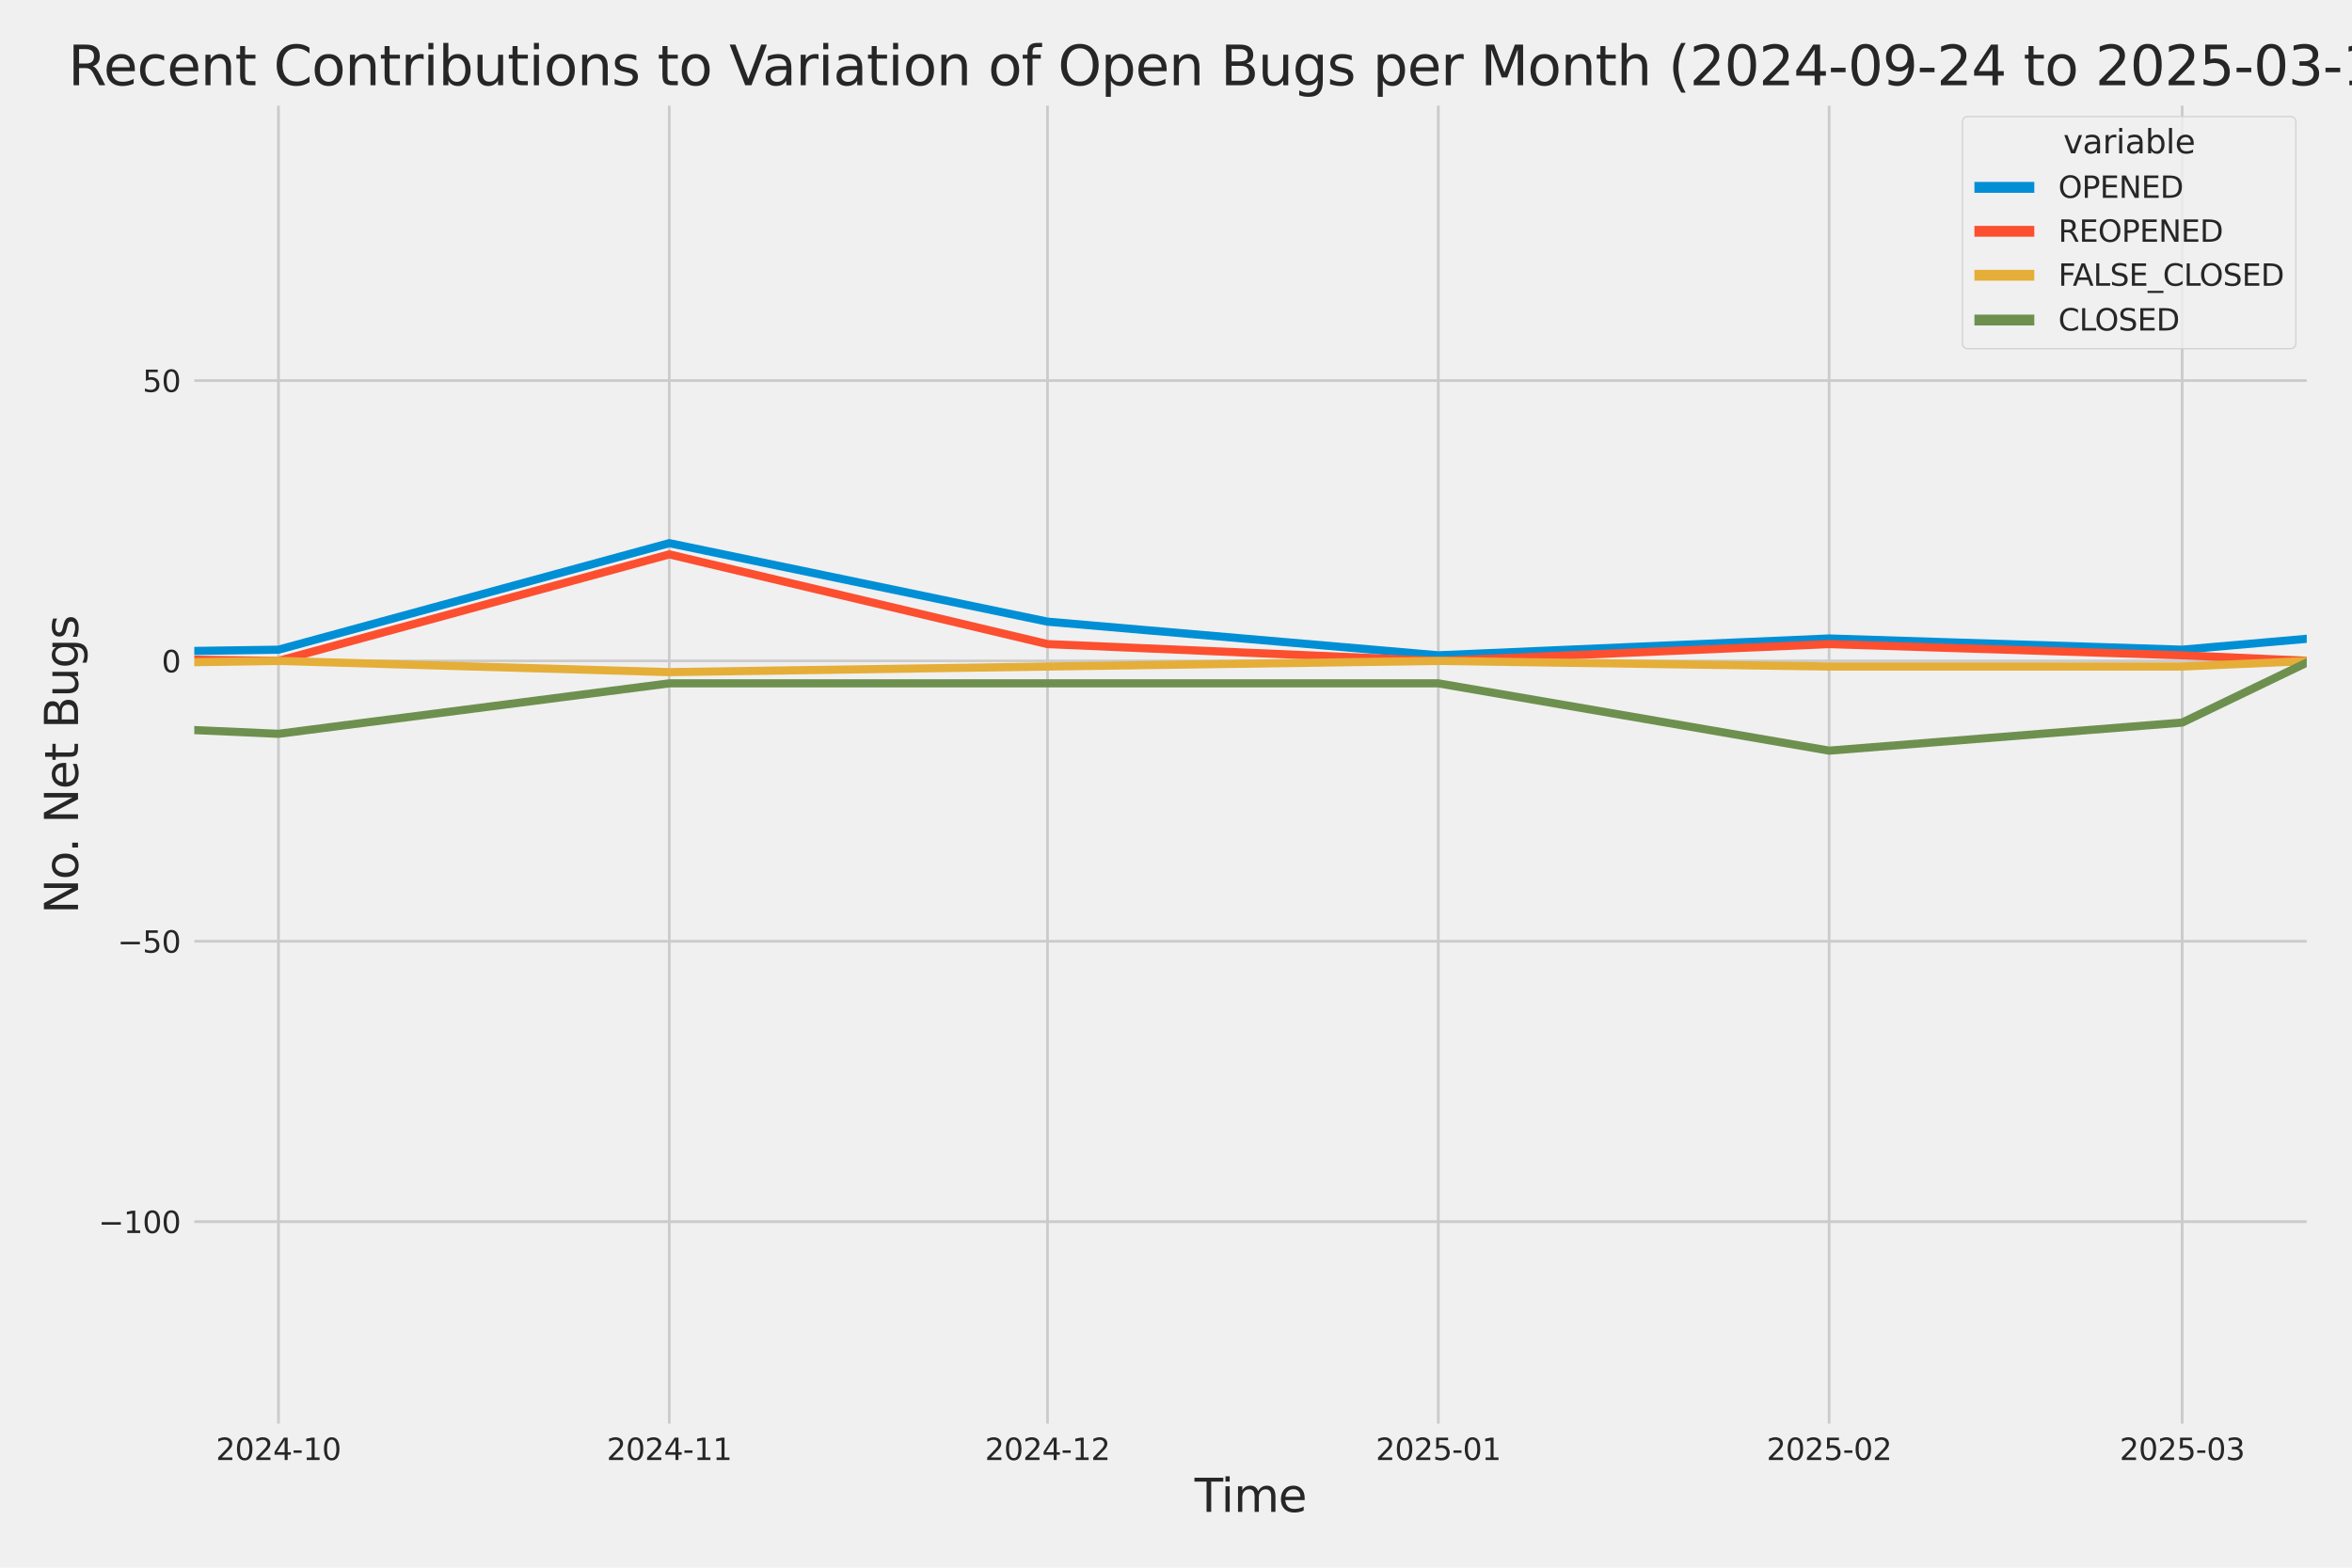 <?xml version="1.0" encoding="utf-8" standalone="no"?>
<!DOCTYPE svg PUBLIC "-//W3C//DTD SVG 1.1//EN"
  "http://www.w3.org/Graphics/SVG/1.1/DTD/svg11.dtd">
<svg xmlns:xlink="http://www.w3.org/1999/xlink" width="864pt" height="576pt" viewBox="0 0 864 576" xmlns="http://www.w3.org/2000/svg" version="1.1">
 <defs>
  <style type="text/css">*{stroke-linejoin: round; stroke-linecap: butt}</style>
 </defs>
 <g id="figure_1">
  <g id="patch_1">
   <path d="M 0 576 
L 864 576 
L 864 0 
L 0 0 
z
" style="fill: #f0f0f0"/>
  </g>
  <g id="axes_1">
   <g id="patch_2">
    <path d="M 69.87 524.58 
L 848.88 524.58 
L 848.88 37.32 
L 69.87 37.32 
z
" style="fill: #f0f0f0"/>
   </g>
   <g id="matplotlib.axis_1">
    <g id="xtick_1">
     <g id="line2d_1">
      <path d="M 102.289 524.58 
L 102.289 37.32 
" clip-path="url(#p7a672af051)" style="fill: none; stroke: #cbcbcb"/>
     </g>
     <g id="text_1">
      <!-- 2024-10 -->
      <g style="fill: #262626" transform="translate(79.308 536.438)scale(0.11 -0.11)">
       <defs>
        <path id="DejaVuSans-32" d="M 1228 531 
L 3431 531 
L 3431 0 
L 469 0 
L 469 531 
Q 828 903 1448 1529 
Q 2069 2156 2228 2338 
Q 2531 2678 2651 2914 
Q 2772 3150 2772 3378 
Q 2772 3750 2511 3984 
Q 2250 4219 1831 4219 
Q 1534 4219 1204 4116 
Q 875 4013 500 3803 
L 500 4441 
Q 881 4594 1212 4672 
Q 1544 4750 1819 4750 
Q 2544 4750 2975 4387 
Q 3406 4025 3406 3419 
Q 3406 3131 3298 2873 
Q 3191 2616 2906 2266 
Q 2828 2175 2409 1742 
Q 1991 1309 1228 531 
z
" transform="scale(0.016)"/>
        <path id="DejaVuSans-30" d="M 2034 4250 
Q 1547 4250 1301 3770 
Q 1056 3291 1056 2328 
Q 1056 1369 1301 889 
Q 1547 409 2034 409 
Q 2525 409 2770 889 
Q 3016 1369 3016 2328 
Q 3016 3291 2770 3770 
Q 2525 4250 2034 4250 
z
M 2034 4750 
Q 2819 4750 3233 4129 
Q 3647 3509 3647 2328 
Q 3647 1150 3233 529 
Q 2819 -91 2034 -91 
Q 1250 -91 836 529 
Q 422 1150 422 2328 
Q 422 3509 836 4129 
Q 1250 4750 2034 4750 
z
" transform="scale(0.016)"/>
        <path id="DejaVuSans-34" d="M 2419 4116 
L 825 1625 
L 2419 1625 
L 2419 4116 
z
M 2253 4666 
L 3047 4666 
L 3047 1625 
L 3713 1625 
L 3713 1100 
L 3047 1100 
L 3047 0 
L 2419 0 
L 2419 1100 
L 313 1100 
L 313 1709 
L 2253 4666 
z
" transform="scale(0.016)"/>
        <path id="DejaVuSans-2d" d="M 313 2009 
L 1997 2009 
L 1997 1497 
L 313 1497 
L 313 2009 
z
" transform="scale(0.016)"/>
        <path id="DejaVuSans-31" d="M 794 531 
L 1825 531 
L 1825 4091 
L 703 3866 
L 703 4441 
L 1819 4666 
L 2450 4666 
L 2450 531 
L 3481 531 
L 3481 0 
L 794 0 
L 794 531 
z
" transform="scale(0.016)"/>
       </defs>
       <use xlink:href="#DejaVuSans-32"/>
       <use xlink:href="#DejaVuSans-30" x="63.623"/>
       <use xlink:href="#DejaVuSans-32" x="127.246"/>
       <use xlink:href="#DejaVuSans-34" x="190.869"/>
       <use xlink:href="#DejaVuSans-2d" x="254.492"/>
       <use xlink:href="#DejaVuSans-31" x="290.576"/>
       <use xlink:href="#DejaVuSans-30" x="354.199"/>
      </g>
     </g>
    </g>
    <g id="xtick_2">
     <g id="line2d_2">
      <path d="M 245.856 524.58 
L 245.856 37.32 
" clip-path="url(#p7a672af051)" style="fill: none; stroke: #cbcbcb"/>
     </g>
     <g id="text_2">
      <!-- 2024-11 -->
      <g style="fill: #262626" transform="translate(222.876 536.438)scale(0.11 -0.11)">
       <use xlink:href="#DejaVuSans-32"/>
       <use xlink:href="#DejaVuSans-30" x="63.623"/>
       <use xlink:href="#DejaVuSans-32" x="127.246"/>
       <use xlink:href="#DejaVuSans-34" x="190.869"/>
       <use xlink:href="#DejaVuSans-2d" x="254.492"/>
       <use xlink:href="#DejaVuSans-31" x="290.576"/>
       <use xlink:href="#DejaVuSans-31" x="354.199"/>
      </g>
     </g>
    </g>
    <g id="xtick_3">
     <g id="line2d_3">
      <path d="M 384.793 524.58 
L 384.793 37.32 
" clip-path="url(#p7a672af051)" style="fill: none; stroke: #cbcbcb"/>
     </g>
     <g id="text_3">
      <!-- 2024-12 -->
      <g style="fill: #262626" transform="translate(361.812 536.438)scale(0.11 -0.11)">
       <use xlink:href="#DejaVuSans-32"/>
       <use xlink:href="#DejaVuSans-30" x="63.623"/>
       <use xlink:href="#DejaVuSans-32" x="127.246"/>
       <use xlink:href="#DejaVuSans-34" x="190.869"/>
       <use xlink:href="#DejaVuSans-2d" x="254.492"/>
       <use xlink:href="#DejaVuSans-31" x="290.576"/>
       <use xlink:href="#DejaVuSans-32" x="354.199"/>
      </g>
     </g>
    </g>
    <g id="xtick_4">
     <g id="line2d_4">
      <path d="M 528.361 524.58 
L 528.361 37.32 
" clip-path="url(#p7a672af051)" style="fill: none; stroke: #cbcbcb"/>
     </g>
     <g id="text_4">
      <!-- 2025-01 -->
      <g style="fill: #262626" transform="translate(505.38 536.438)scale(0.11 -0.11)">
       <defs>
        <path id="DejaVuSans-35" d="M 691 4666 
L 3169 4666 
L 3169 4134 
L 1269 4134 
L 1269 2991 
Q 1406 3038 1543 3061 
Q 1681 3084 1819 3084 
Q 2600 3084 3056 2656 
Q 3513 2228 3513 1497 
Q 3513 744 3044 326 
Q 2575 -91 1722 -91 
Q 1428 -91 1123 -41 
Q 819 9 494 109 
L 494 744 
Q 775 591 1075 516 
Q 1375 441 1709 441 
Q 2250 441 2565 725 
Q 2881 1009 2881 1497 
Q 2881 1984 2565 2268 
Q 2250 2553 1709 2553 
Q 1456 2553 1204 2497 
Q 953 2441 691 2322 
L 691 4666 
z
" transform="scale(0.016)"/>
       </defs>
       <use xlink:href="#DejaVuSans-32"/>
       <use xlink:href="#DejaVuSans-30" x="63.623"/>
       <use xlink:href="#DejaVuSans-32" x="127.246"/>
       <use xlink:href="#DejaVuSans-35" x="190.869"/>
       <use xlink:href="#DejaVuSans-2d" x="254.492"/>
       <use xlink:href="#DejaVuSans-30" x="290.576"/>
       <use xlink:href="#DejaVuSans-31" x="354.199"/>
      </g>
     </g>
    </g>
    <g id="xtick_5">
     <g id="line2d_5">
      <path d="M 671.929 524.58 
L 671.929 37.32 
" clip-path="url(#p7a672af051)" style="fill: none; stroke: #cbcbcb"/>
     </g>
     <g id="text_5">
      <!-- 2025-02 -->
      <g style="fill: #262626" transform="translate(648.948 536.438)scale(0.11 -0.11)">
       <use xlink:href="#DejaVuSans-32"/>
       <use xlink:href="#DejaVuSans-30" x="63.623"/>
       <use xlink:href="#DejaVuSans-32" x="127.246"/>
       <use xlink:href="#DejaVuSans-35" x="190.869"/>
       <use xlink:href="#DejaVuSans-2d" x="254.492"/>
       <use xlink:href="#DejaVuSans-30" x="290.576"/>
       <use xlink:href="#DejaVuSans-32" x="354.199"/>
      </g>
     </g>
    </g>
    <g id="xtick_6">
     <g id="line2d_6">
      <path d="M 801.603 524.58 
L 801.603 37.32 
" clip-path="url(#p7a672af051)" style="fill: none; stroke: #cbcbcb"/>
     </g>
     <g id="text_6">
      <!-- 2025-03 -->
      <g style="fill: #262626" transform="translate(778.622 536.438)scale(0.11 -0.11)">
       <defs>
        <path id="DejaVuSans-33" d="M 2597 2516 
Q 3050 2419 3304 2112 
Q 3559 1806 3559 1356 
Q 3559 666 3084 287 
Q 2609 -91 1734 -91 
Q 1441 -91 1130 -33 
Q 819 25 488 141 
L 488 750 
Q 750 597 1062 519 
Q 1375 441 1716 441 
Q 2309 441 2620 675 
Q 2931 909 2931 1356 
Q 2931 1769 2642 2001 
Q 2353 2234 1838 2234 
L 1294 2234 
L 1294 2753 
L 1863 2753 
Q 2328 2753 2575 2939 
Q 2822 3125 2822 3475 
Q 2822 3834 2567 4026 
Q 2313 4219 1838 4219 
Q 1578 4219 1281 4162 
Q 984 4106 628 3988 
L 628 4550 
Q 988 4650 1302 4700 
Q 1616 4750 1894 4750 
Q 2613 4750 3031 4423 
Q 3450 4097 3450 3541 
Q 3450 3153 3228 2886 
Q 3006 2619 2597 2516 
z
" transform="scale(0.016)"/>
       </defs>
       <use xlink:href="#DejaVuSans-32"/>
       <use xlink:href="#DejaVuSans-30" x="63.623"/>
       <use xlink:href="#DejaVuSans-32" x="127.246"/>
       <use xlink:href="#DejaVuSans-35" x="190.869"/>
       <use xlink:href="#DejaVuSans-2d" x="254.492"/>
       <use xlink:href="#DejaVuSans-30" x="290.576"/>
       <use xlink:href="#DejaVuSans-33" x="354.199"/>
      </g>
     </g>
    </g>
    <g id="text_7">
     <!-- Time -->
     <g style="fill: #262626" transform="translate(438.823 555.491)scale(0.168 -0.168)">
      <defs>
       <path id="DejaVuSans-54" d="M -19 4666 
L 3928 4666 
L 3928 4134 
L 2272 4134 
L 2272 0 
L 1638 0 
L 1638 4134 
L -19 4134 
L -19 4666 
z
" transform="scale(0.016)"/>
       <path id="DejaVuSans-69" d="M 603 3500 
L 1178 3500 
L 1178 0 
L 603 0 
L 603 3500 
z
M 603 4863 
L 1178 4863 
L 1178 4134 
L 603 4134 
L 603 4863 
z
" transform="scale(0.016)"/>
       <path id="DejaVuSans-6d" d="M 3328 2828 
Q 3544 3216 3844 3400 
Q 4144 3584 4550 3584 
Q 5097 3584 5394 3201 
Q 5691 2819 5691 2113 
L 5691 0 
L 5113 0 
L 5113 2094 
Q 5113 2597 4934 2840 
Q 4756 3084 4391 3084 
Q 3944 3084 3684 2787 
Q 3425 2491 3425 1978 
L 3425 0 
L 2847 0 
L 2847 2094 
Q 2847 2600 2669 2842 
Q 2491 3084 2119 3084 
Q 1678 3084 1418 2786 
Q 1159 2488 1159 1978 
L 1159 0 
L 581 0 
L 581 3500 
L 1159 3500 
L 1159 2956 
Q 1356 3278 1631 3431 
Q 1906 3584 2284 3584 
Q 2666 3584 2933 3390 
Q 3200 3197 3328 2828 
z
" transform="scale(0.016)"/>
       <path id="DejaVuSans-65" d="M 3597 1894 
L 3597 1613 
L 953 1613 
Q 991 1019 1311 708 
Q 1631 397 2203 397 
Q 2534 397 2845 478 
Q 3156 559 3463 722 
L 3463 178 
Q 3153 47 2828 -22 
Q 2503 -91 2169 -91 
Q 1331 -91 842 396 
Q 353 884 353 1716 
Q 353 2575 817 3079 
Q 1281 3584 2069 3584 
Q 2775 3584 3186 3129 
Q 3597 2675 3597 1894 
z
M 3022 2063 
Q 3016 2534 2758 2815 
Q 2500 3097 2075 3097 
Q 1594 3097 1305 2825 
Q 1016 2553 972 2059 
L 3022 2063 
z
" transform="scale(0.016)"/>
      </defs>
      <use xlink:href="#DejaVuSans-54"/>
      <use xlink:href="#DejaVuSans-69" x="57.959"/>
      <use xlink:href="#DejaVuSans-6d" x="85.742"/>
      <use xlink:href="#DejaVuSans-65" x="183.154"/>
     </g>
    </g>
   </g>
   <g id="matplotlib.axis_2">
    <g id="ytick_1">
     <g id="line2d_7">
      <path d="M 69.87 448.864 
L 848.88 448.864 
" clip-path="url(#p7a672af051)" style="fill: none; stroke: #cbcbcb"/>
     </g>
     <g id="text_8">
      <!-- −100 -->
      <g style="fill: #262626" transform="translate(36.156 453.043)scale(0.11 -0.11)">
       <defs>
        <path id="DejaVuSans-2212" d="M 678 2272 
L 4684 2272 
L 4684 1741 
L 678 1741 
L 678 2272 
z
" transform="scale(0.016)"/>
       </defs>
       <use xlink:href="#DejaVuSans-2212"/>
       <use xlink:href="#DejaVuSans-31" x="83.789"/>
       <use xlink:href="#DejaVuSans-30" x="147.412"/>
       <use xlink:href="#DejaVuSans-30" x="211.035"/>
      </g>
     </g>
    </g>
    <g id="ytick_2">
     <g id="line2d_8">
      <path d="M 69.87 345.849 
L 848.88 345.849 
" clip-path="url(#p7a672af051)" style="fill: none; stroke: #cbcbcb"/>
     </g>
     <g id="text_9">
      <!-- −50 -->
      <g style="fill: #262626" transform="translate(43.155 350.028)scale(0.11 -0.11)">
       <use xlink:href="#DejaVuSans-2212"/>
       <use xlink:href="#DejaVuSans-35" x="83.789"/>
       <use xlink:href="#DejaVuSans-30" x="147.412"/>
      </g>
     </g>
    </g>
    <g id="ytick_3">
     <g id="line2d_9">
      <path d="M 69.87 242.835 
L 848.88 242.835 
" clip-path="url(#p7a672af051)" style="fill: none; stroke: #cbcbcb"/>
     </g>
     <g id="text_10">
      <!-- 0 -->
      <g style="fill: #262626" transform="translate(59.371 247.014)scale(0.11 -0.11)">
       <use xlink:href="#DejaVuSans-30"/>
      </g>
     </g>
    </g>
    <g id="ytick_4">
     <g id="line2d_10">
      <path d="M 69.87 139.82 
L 848.88 139.82 
" clip-path="url(#p7a672af051)" style="fill: none; stroke: #cbcbcb"/>
     </g>
     <g id="text_11">
      <!-- 50 -->
      <g style="fill: #262626" transform="translate(52.373 143.999)scale(0.11 -0.11)">
       <use xlink:href="#DejaVuSans-35"/>
       <use xlink:href="#DejaVuSans-30" x="63.623"/>
      </g>
     </g>
    </g>
    <g id="text_12">
     <!-- No. Net Bugs -->
     <g style="fill: #262626" transform="translate(28.662 335.777)rotate(-90)scale(0.168 -0.168)">
      <defs>
       <path id="DejaVuSans-4e" d="M 628 4666 
L 1478 4666 
L 3547 763 
L 3547 4666 
L 4159 4666 
L 4159 0 
L 3309 0 
L 1241 3903 
L 1241 0 
L 628 0 
L 628 4666 
z
" transform="scale(0.016)"/>
       <path id="DejaVuSans-6f" d="M 1959 3097 
Q 1497 3097 1228 2736 
Q 959 2375 959 1747 
Q 959 1119 1226 758 
Q 1494 397 1959 397 
Q 2419 397 2687 759 
Q 2956 1122 2956 1747 
Q 2956 2369 2687 2733 
Q 2419 3097 1959 3097 
z
M 1959 3584 
Q 2709 3584 3137 3096 
Q 3566 2609 3566 1747 
Q 3566 888 3137 398 
Q 2709 -91 1959 -91 
Q 1206 -91 779 398 
Q 353 888 353 1747 
Q 353 2609 779 3096 
Q 1206 3584 1959 3584 
z
" transform="scale(0.016)"/>
       <path id="DejaVuSans-2e" d="M 684 794 
L 1344 794 
L 1344 0 
L 684 0 
L 684 794 
z
" transform="scale(0.016)"/>
       <path id="DejaVuSans-20" transform="scale(0.016)"/>
       <path id="DejaVuSans-74" d="M 1172 4494 
L 1172 3500 
L 2356 3500 
L 2356 3053 
L 1172 3053 
L 1172 1153 
Q 1172 725 1289 603 
Q 1406 481 1766 481 
L 2356 481 
L 2356 0 
L 1766 0 
Q 1100 0 847 248 
Q 594 497 594 1153 
L 594 3053 
L 172 3053 
L 172 3500 
L 594 3500 
L 594 4494 
L 1172 4494 
z
" transform="scale(0.016)"/>
       <path id="DejaVuSans-42" d="M 1259 2228 
L 1259 519 
L 2272 519 
Q 2781 519 3026 730 
Q 3272 941 3272 1375 
Q 3272 1813 3026 2020 
Q 2781 2228 2272 2228 
L 1259 2228 
z
M 1259 4147 
L 1259 2741 
L 2194 2741 
Q 2656 2741 2882 2914 
Q 3109 3088 3109 3444 
Q 3109 3797 2882 3972 
Q 2656 4147 2194 4147 
L 1259 4147 
z
M 628 4666 
L 2241 4666 
Q 2963 4666 3353 4366 
Q 3744 4066 3744 3513 
Q 3744 3084 3544 2831 
Q 3344 2578 2956 2516 
Q 3422 2416 3680 2098 
Q 3938 1781 3938 1306 
Q 3938 681 3513 340 
Q 3088 0 2303 0 
L 628 0 
L 628 4666 
z
" transform="scale(0.016)"/>
       <path id="DejaVuSans-75" d="M 544 1381 
L 544 3500 
L 1119 3500 
L 1119 1403 
Q 1119 906 1312 657 
Q 1506 409 1894 409 
Q 2359 409 2629 706 
Q 2900 1003 2900 1516 
L 2900 3500 
L 3475 3500 
L 3475 0 
L 2900 0 
L 2900 538 
Q 2691 219 2414 64 
Q 2138 -91 1772 -91 
Q 1169 -91 856 284 
Q 544 659 544 1381 
z
M 1991 3584 
L 1991 3584 
z
" transform="scale(0.016)"/>
       <path id="DejaVuSans-67" d="M 2906 1791 
Q 2906 2416 2648 2759 
Q 2391 3103 1925 3103 
Q 1463 3103 1205 2759 
Q 947 2416 947 1791 
Q 947 1169 1205 825 
Q 1463 481 1925 481 
Q 2391 481 2648 825 
Q 2906 1169 2906 1791 
z
M 3481 434 
Q 3481 -459 3084 -895 
Q 2688 -1331 1869 -1331 
Q 1566 -1331 1297 -1286 
Q 1028 -1241 775 -1147 
L 775 -588 
Q 1028 -725 1275 -790 
Q 1522 -856 1778 -856 
Q 2344 -856 2625 -561 
Q 2906 -266 2906 331 
L 2906 616 
Q 2728 306 2450 153 
Q 2172 0 1784 0 
Q 1141 0 747 490 
Q 353 981 353 1791 
Q 353 2603 747 3093 
Q 1141 3584 1784 3584 
Q 2172 3584 2450 3431 
Q 2728 3278 2906 2969 
L 2906 3500 
L 3481 3500 
L 3481 434 
z
" transform="scale(0.016)"/>
       <path id="DejaVuSans-73" d="M 2834 3397 
L 2834 2853 
Q 2591 2978 2328 3040 
Q 2066 3103 1784 3103 
Q 1356 3103 1142 2972 
Q 928 2841 928 2578 
Q 928 2378 1081 2264 
Q 1234 2150 1697 2047 
L 1894 2003 
Q 2506 1872 2764 1633 
Q 3022 1394 3022 966 
Q 3022 478 2636 193 
Q 2250 -91 1575 -91 
Q 1294 -91 989 -36 
Q 684 19 347 128 
L 347 722 
Q 666 556 975 473 
Q 1284 391 1588 391 
Q 1994 391 2212 530 
Q 2431 669 2431 922 
Q 2431 1156 2273 1281 
Q 2116 1406 1581 1522 
L 1381 1569 
Q 847 1681 609 1914 
Q 372 2147 372 2553 
Q 372 3047 722 3315 
Q 1072 3584 1716 3584 
Q 2034 3584 2315 3537 
Q 2597 3491 2834 3397 
z
" transform="scale(0.016)"/>
      </defs>
      <use xlink:href="#DejaVuSans-4e"/>
      <use xlink:href="#DejaVuSans-6f" x="74.805"/>
      <use xlink:href="#DejaVuSans-2e" x="134.236"/>
      <use xlink:href="#DejaVuSans-20" x="166.023"/>
      <use xlink:href="#DejaVuSans-4e" x="197.811"/>
      <use xlink:href="#DejaVuSans-65" x="272.615"/>
      <use xlink:href="#DejaVuSans-74" x="334.139"/>
      <use xlink:href="#DejaVuSans-20" x="373.348"/>
      <use xlink:href="#DejaVuSans-42" x="405.135"/>
      <use xlink:href="#DejaVuSans-75" x="473.738"/>
      <use xlink:href="#DejaVuSans-67" x="537.117"/>
      <use xlink:href="#DejaVuSans-73" x="600.594"/>
     </g>
    </g>
   </g>
   <g id="PolyCollection_1">
    <path d="M -13995.144 228.412 
L -13995.144 228.412 
L -13856.207 226.352 
L -13712.639 230.473 
L -13569.071 238.714 
L -13430.135 162.483 
L -13286.567 189.267 
L -13147.63 185.146 
L -13004.063 213.99 
L -12860.495 121.277 
L -12730.821 207.809 
L -12587.253 185.146 
L -12448.316 205.749 
L -12304.748 189.267 
L -12165.812 172.784 
L -12022.244 220.171 
L -11878.676 218.111 
L -11739.74 224.292 
L -11596.172 98.614 
L -11457.235 176.905 
L -11313.667 220.171 
L -11170.1 224.292 
L -11040.426 226.352 
L -10896.858 230.473 
L -10757.921 211.93 
L -10614.353 213.99 
L -10475.417 216.051 
L -10331.849 220.171 
L -10188.281 216.051 
L -10049.345 230.473 
L -9905.777 170.724 
L -9766.84 183.086 
L -9623.272 216.051 
L -9479.705 230.473 
L -9350.03 203.689 
L -9206.463 201.629 
L -9067.526 193.387 
L -8923.958 148.061 
L -8785.022 98.614 
L -8641.454 193.387 
L -8497.886 191.327 
L -8358.949 203.689 
L -8215.382 205.749 
L -8076.445 158.362 
L -7932.877 84.192 
L -7789.309 197.508 
L -7655.004 209.87 
L -7511.436 183.086 
L -7372.5 226.352 
L -7228.932 176.905 
L -7089.995 183.086 
L -6946.428 110.976 
L -6802.86 199.568 
L -6663.923 150.121 
L -6520.355 168.664 
L -6381.419 181.026 
L -6237.851 59.468 
L -6094.283 164.543 
L -5964.609 178.965 
L -5821.041 158.362 
L -5682.105 172.784 
L -5538.537 170.724 
L -5399.6 172.784 
L -5256.032 166.604 
L -5112.465 185.146 
L -4973.528 178.965 
L -4829.96 139.82 
L -4691.024 61.528 
L -4547.456 187.207 
L -4403.888 172.784 
L -4274.214 205.749 
L -4130.646 92.433 
L -3991.71 106.855 
L -3848.142 170.724 
L -3709.205 127.458 
L -3565.637 160.423 
L -3422.07 185.146 
L -3283.133 187.207 
L -3139.565 205.749 
L -3000.629 209.87 
L -2857.061 226.352 
L -2713.493 216.051 
L -2583.819 220.171 
L -2440.251 216.051 
L -2301.314 220.171 
L -2157.747 220.171 
L -2018.81 205.749 
L -1875.242 218.111 
L -1731.674 228.412 
L -1592.738 236.654 
L -1449.17 222.232 
L -1310.233 197.508 
L -1166.666 213.99 
L -1023.098 238.714 
L -888.792 242.835 
L -745.225 187.207 
L -606.288 228.412 
L -462.72 193.387 
L -323.784 230.473 
L -180.216 240.774 
L -36.648 240.774 
L 102.288 238.714 
L 245.856 199.568 
L 384.793 228.412 
L 528.361 240.774 
L 671.928 234.593 
L 801.603 238.714 
L 848.687 234.593 
L 848.687 234.593 
L 848.687 234.593 
L 801.603 238.714 
L 671.928 234.593 
L 528.361 240.774 
L 384.793 228.412 
L 245.856 199.568 
L 102.288 238.714 
L -36.648 240.774 
L -180.216 240.774 
L -323.784 230.473 
L -462.72 193.387 
L -606.288 228.412 
L -745.225 187.207 
L -888.792 242.835 
L -1023.098 238.714 
L -1166.666 213.99 
L -1310.233 197.508 
L -1449.17 222.232 
L -1592.738 236.654 
L -1731.674 228.412 
L -1875.242 218.111 
L -2018.81 205.749 
L -2157.747 220.171 
L -2301.314 220.171 
L -2440.251 216.051 
L -2583.819 220.171 
L -2713.493 216.051 
L -2857.061 226.352 
L -3000.629 209.87 
L -3139.565 205.749 
L -3283.133 187.207 
L -3422.07 185.146 
L -3565.637 160.423 
L -3709.205 127.458 
L -3848.142 170.724 
L -3991.71 106.855 
L -4130.646 92.433 
L -4274.214 205.749 
L -4403.888 172.784 
L -4547.456 187.207 
L -4691.024 61.528 
L -4829.96 139.82 
L -4973.528 178.965 
L -5112.465 185.146 
L -5256.032 166.604 
L -5399.6 172.784 
L -5538.537 170.724 
L -5682.105 172.784 
L -5821.041 158.362 
L -5964.609 178.965 
L -6094.283 164.543 
L -6237.851 59.468 
L -6381.419 181.026 
L -6520.355 168.664 
L -6663.923 150.121 
L -6802.86 199.568 
L -6946.428 110.976 
L -7089.995 183.086 
L -7228.932 176.905 
L -7372.5 226.352 
L -7511.436 183.086 
L -7655.004 209.87 
L -7789.309 197.508 
L -7932.877 84.192 
L -8076.445 158.362 
L -8215.382 205.749 
L -8358.949 203.689 
L -8497.886 191.327 
L -8641.454 193.387 
L -8785.022 98.614 
L -8923.958 148.061 
L -9067.526 193.387 
L -9206.463 201.629 
L -9350.03 203.689 
L -9479.705 230.473 
L -9623.272 216.051 
L -9766.84 183.086 
L -9905.777 170.724 
L -10049.345 230.473 
L -10188.281 216.051 
L -10331.849 220.171 
L -10475.417 216.051 
L -10614.353 213.99 
L -10757.921 211.93 
L -10896.858 230.473 
L -11040.426 226.352 
L -11170.1 224.292 
L -11313.667 220.171 
L -11457.235 176.905 
L -11596.172 98.614 
L -11739.74 224.292 
L -11878.676 218.111 
L -12022.244 220.171 
L -12165.812 172.784 
L -12304.748 189.267 
L -12448.316 205.749 
L -12587.253 185.146 
L -12730.821 207.809 
L -12860.495 121.277 
L -13004.063 213.99 
L -13147.63 185.146 
L -13286.567 189.267 
L -13430.135 162.483 
L -13569.071 238.714 
L -13712.639 230.473 
L -13856.207 226.352 
L -13995.144 228.412 
z
" clip-path="url(#p7a672af051)" style="fill: #008fd5; fill-opacity: 0.2; stroke: #008fd5; stroke-opacity: 0.2; stroke-width: 0.5"/>
   </g>
   <g id="PolyCollection_2">
    <path d="M -13995.144 242.835 
L -13995.144 242.835 
L -13856.207 242.835 
L -13712.639 242.835 
L -13569.071 242.835 
L -13430.135 242.835 
L -13286.567 236.654 
L -13147.63 242.835 
L -13004.063 242.835 
L -12860.495 236.654 
L -12730.821 242.835 
L -12587.253 242.835 
L -12448.316 238.714 
L -12304.748 242.835 
L -12165.812 240.774 
L -12022.244 242.835 
L -11878.676 238.714 
L -11739.74 240.774 
L -11596.172 207.809 
L -11457.235 230.473 
L -11313.667 242.835 
L -11170.1 242.835 
L -11040.426 242.835 
L -10896.858 242.835 
L -10757.921 242.835 
L -10614.353 240.774 
L -10475.417 242.835 
L -10331.849 242.835 
L -10188.281 238.714 
L -10049.345 238.714 
L -9905.777 242.835 
L -9766.84 242.835 
L -9623.272 238.714 
L -9479.705 242.835 
L -9350.03 236.654 
L -9206.463 242.835 
L -9067.526 242.835 
L -8923.958 230.473 
L -8785.022 218.111 
L -8641.454 238.714 
L -8497.886 240.774 
L -8358.949 240.774 
L -8215.382 232.533 
L -8076.445 238.714 
L -7932.877 224.292 
L -7789.309 242.835 
L -7655.004 242.835 
L -7511.436 240.774 
L -7372.5 242.835 
L -7228.932 242.835 
L -7089.995 238.714 
L -6946.428 236.654 
L -6802.86 238.714 
L -6663.923 242.835 
L -6520.355 234.593 
L -6381.419 232.533 
L -6237.851 240.774 
L -6094.283 234.593 
L -5964.609 232.533 
L -5821.041 218.111 
L -5682.105 224.292 
L -5538.537 240.774 
L -5399.6 240.774 
L -5256.032 236.654 
L -5112.465 234.593 
L -4973.528 242.835 
L -4829.96 213.99 
L -4691.024 242.835 
L -4547.456 216.051 
L -4403.888 240.774 
L -4274.214 234.593 
L -4130.646 234.593 
L -3991.71 232.533 
L -3848.142 242.835 
L -3709.205 201.629 
L -3565.637 230.473 
L -3422.07 232.533 
L -3283.133 224.292 
L -3139.565 226.352 
L -3000.629 224.292 
L -2857.061 240.774 
L -2713.493 232.533 
L -2583.819 238.714 
L -2440.251 230.473 
L -2301.314 242.835 
L -2157.747 234.593 
L -2018.81 240.774 
L -1875.242 242.835 
L -1731.674 242.835 
L -1592.738 242.835 
L -1449.17 242.835 
L -1310.233 242.835 
L -1166.666 242.835 
L -1023.098 242.835 
L -888.792 242.835 
L -745.225 242.835 
L -606.288 238.714 
L -462.72 203.689 
L -323.784 232.533 
L -180.216 240.774 
L -36.648 240.774 
L 102.288 242.835 
L 245.856 203.689 
L 384.793 236.654 
L 528.361 242.835 
L 671.928 236.654 
L 801.603 240.774 
L 848.687 242.835 
L 848.687 242.835 
L 848.687 242.835 
L 801.603 240.774 
L 671.928 236.654 
L 528.361 242.835 
L 384.793 236.654 
L 245.856 203.689 
L 102.288 242.835 
L -36.648 240.774 
L -180.216 240.774 
L -323.784 232.533 
L -462.72 203.689 
L -606.288 238.714 
L -745.225 242.835 
L -888.792 242.835 
L -1023.098 242.835 
L -1166.666 242.835 
L -1310.233 242.835 
L -1449.17 242.835 
L -1592.738 242.835 
L -1731.674 242.835 
L -1875.242 242.835 
L -2018.81 240.774 
L -2157.747 234.593 
L -2301.314 242.835 
L -2440.251 230.473 
L -2583.819 238.714 
L -2713.493 232.533 
L -2857.061 240.774 
L -3000.629 224.292 
L -3139.565 226.352 
L -3283.133 224.292 
L -3422.07 232.533 
L -3565.637 230.473 
L -3709.205 201.629 
L -3848.142 242.835 
L -3991.71 232.533 
L -4130.646 234.593 
L -4274.214 234.593 
L -4403.888 240.774 
L -4547.456 216.051 
L -4691.024 242.835 
L -4829.96 213.99 
L -4973.528 242.835 
L -5112.465 234.593 
L -5256.032 236.654 
L -5399.6 240.774 
L -5538.537 240.774 
L -5682.105 224.292 
L -5821.041 218.111 
L -5964.609 232.533 
L -6094.283 234.593 
L -6237.851 240.774 
L -6381.419 232.533 
L -6520.355 234.593 
L -6663.923 242.835 
L -6802.86 238.714 
L -6946.428 236.654 
L -7089.995 238.714 
L -7228.932 242.835 
L -7372.5 242.835 
L -7511.436 240.774 
L -7655.004 242.835 
L -7789.309 242.835 
L -7932.877 224.292 
L -8076.445 238.714 
L -8215.382 232.533 
L -8358.949 240.774 
L -8497.886 240.774 
L -8641.454 238.714 
L -8785.022 218.111 
L -8923.958 230.473 
L -9067.526 242.835 
L -9206.463 242.835 
L -9350.03 236.654 
L -9479.705 242.835 
L -9623.272 238.714 
L -9766.84 242.835 
L -9905.777 242.835 
L -10049.345 238.714 
L -10188.281 238.714 
L -10331.849 242.835 
L -10475.417 242.835 
L -10614.353 240.774 
L -10757.921 242.835 
L -10896.858 242.835 
L -11040.426 242.835 
L -11170.1 242.835 
L -11313.667 242.835 
L -11457.235 230.473 
L -11596.172 207.809 
L -11739.74 240.774 
L -11878.676 238.714 
L -12022.244 242.835 
L -12165.812 240.774 
L -12304.748 242.835 
L -12448.316 238.714 
L -12587.253 242.835 
L -12730.821 242.835 
L -12860.495 236.654 
L -13004.063 242.835 
L -13147.63 242.835 
L -13286.567 236.654 
L -13430.135 242.835 
L -13569.071 242.835 
L -13712.639 242.835 
L -13856.207 242.835 
L -13995.144 242.835 
z
" clip-path="url(#p7a672af051)" style="fill: #fc4f30; fill-opacity: 0.2; stroke: #fc4f30; stroke-opacity: 0.2; stroke-width: 0.5"/>
   </g>
   <g id="PolyCollection_3">
    <path d="M -13995.144 242.835 
L -13995.144 242.835 
L -13856.207 242.835 
L -13712.639 242.835 
L -13569.071 242.835 
L -13430.135 242.835 
L -13286.567 246.955 
L -13147.63 242.835 
L -13004.063 242.835 
L -12860.495 246.955 
L -12730.821 242.835 
L -12587.253 242.835 
L -12448.316 246.955 
L -12304.748 242.835 
L -12165.812 242.835 
L -12022.244 242.835 
L -11878.676 244.895 
L -11739.74 244.895 
L -11596.172 269.618 
L -11457.235 246.955 
L -11313.667 242.835 
L -11170.1 242.835 
L -11040.426 242.835 
L -10896.858 242.835 
L -10757.921 242.835 
L -10614.353 244.895 
L -10475.417 242.835 
L -10331.849 242.835 
L -10188.281 244.895 
L -10049.345 244.895 
L -9905.777 242.835 
L -9766.84 242.835 
L -9623.272 242.835 
L -9479.705 242.835 
L -9350.03 246.955 
L -9206.463 242.835 
L -9067.526 242.835 
L -8923.958 251.076 
L -8785.022 265.498 
L -8641.454 246.955 
L -8497.886 244.895 
L -8358.949 242.835 
L -8215.382 246.955 
L -8076.445 246.955 
L -7932.877 257.257 
L -7789.309 242.835 
L -7655.004 242.835 
L -7511.436 244.895 
L -7372.5 242.835 
L -7228.932 242.835 
L -7089.995 242.835 
L -6946.428 249.015 
L -6802.86 244.895 
L -6663.923 242.835 
L -6520.355 249.015 
L -6381.419 242.835 
L -6237.851 244.895 
L -6094.283 246.955 
L -5964.609 251.076 
L -5821.041 255.196 
L -5682.105 255.196 
L -5538.537 244.895 
L -5399.6 244.895 
L -5256.032 246.955 
L -5112.465 244.895 
L -4973.528 242.835 
L -4829.96 257.257 
L -4691.024 242.835 
L -4547.456 253.136 
L -4403.888 244.895 
L -4274.214 251.076 
L -4130.646 246.955 
L -3991.71 246.955 
L -3848.142 242.835 
L -3709.205 281.98 
L -3565.637 249.015 
L -3422.07 249.015 
L -3283.133 251.076 
L -3139.565 246.955 
L -3000.629 257.257 
L -2857.061 244.895 
L -2713.493 244.895 
L -2583.819 242.835 
L -2440.251 251.076 
L -2301.314 242.835 
L -2157.747 244.895 
L -2018.81 242.835 
L -1875.242 242.835 
L -1731.674 242.835 
L -1592.738 242.835 
L -1449.17 242.835 
L -1310.233 242.835 
L -1166.666 242.835 
L -1023.098 242.835 
L -888.792 242.835 
L -745.225 242.835 
L -606.288 246.955 
L -462.72 246.955 
L -323.784 244.895 
L -180.216 242.835 
L -36.648 244.895 
L 102.288 242.835 
L 245.856 246.955 
L 384.793 244.895 
L 528.361 242.835 
L 671.928 244.895 
L 801.603 244.895 
L 848.687 242.835 
L 848.687 242.835 
L 848.687 242.835 
L 801.603 244.895 
L 671.928 244.895 
L 528.361 242.835 
L 384.793 244.895 
L 245.856 246.955 
L 102.288 242.835 
L -36.648 244.895 
L -180.216 242.835 
L -323.784 244.895 
L -462.72 246.955 
L -606.288 246.955 
L -745.225 242.835 
L -888.792 242.835 
L -1023.098 242.835 
L -1166.666 242.835 
L -1310.233 242.835 
L -1449.17 242.835 
L -1592.738 242.835 
L -1731.674 242.835 
L -1875.242 242.835 
L -2018.81 242.835 
L -2157.747 244.895 
L -2301.314 242.835 
L -2440.251 251.076 
L -2583.819 242.835 
L -2713.493 244.895 
L -2857.061 244.895 
L -3000.629 257.257 
L -3139.565 246.955 
L -3283.133 251.076 
L -3422.07 249.015 
L -3565.637 249.015 
L -3709.205 281.98 
L -3848.142 242.835 
L -3991.71 246.955 
L -4130.646 246.955 
L -4274.214 251.076 
L -4403.888 244.895 
L -4547.456 253.136 
L -4691.024 242.835 
L -4829.96 257.257 
L -4973.528 242.835 
L -5112.465 244.895 
L -5256.032 246.955 
L -5399.6 244.895 
L -5538.537 244.895 
L -5682.105 255.196 
L -5821.041 255.196 
L -5964.609 251.076 
L -6094.283 246.955 
L -6237.851 244.895 
L -6381.419 242.835 
L -6520.355 249.015 
L -6663.923 242.835 
L -6802.86 244.895 
L -6946.428 249.015 
L -7089.995 242.835 
L -7228.932 242.835 
L -7372.5 242.835 
L -7511.436 244.895 
L -7655.004 242.835 
L -7789.309 242.835 
L -7932.877 257.257 
L -8076.445 246.955 
L -8215.382 246.955 
L -8358.949 242.835 
L -8497.886 244.895 
L -8641.454 246.955 
L -8785.022 265.498 
L -8923.958 251.076 
L -9067.526 242.835 
L -9206.463 242.835 
L -9350.03 246.955 
L -9479.705 242.835 
L -9623.272 242.835 
L -9766.84 242.835 
L -9905.777 242.835 
L -10049.345 244.895 
L -10188.281 244.895 
L -10331.849 242.835 
L -10475.417 242.835 
L -10614.353 244.895 
L -10757.921 242.835 
L -10896.858 242.835 
L -11040.426 242.835 
L -11170.1 242.835 
L -11313.667 242.835 
L -11457.235 246.955 
L -11596.172 269.618 
L -11739.74 244.895 
L -11878.676 244.895 
L -12022.244 242.835 
L -12165.812 242.835 
L -12304.748 242.835 
L -12448.316 246.955 
L -12587.253 242.835 
L -12730.821 242.835 
L -12860.495 246.955 
L -13004.063 242.835 
L -13147.63 242.835 
L -13286.567 246.955 
L -13430.135 242.835 
L -13569.071 242.835 
L -13712.639 242.835 
L -13856.207 242.835 
L -13995.144 242.835 
z
" clip-path="url(#p7a672af051)" style="fill: #e5ae38; fill-opacity: 0.2; stroke: #e5ae38; stroke-opacity: 0.2; stroke-width: 0.5"/>
   </g>
   <g id="PolyCollection_4">
    <path d="M -13995.144 249.015 
L -13995.144 249.015 
L -13856.207 259.317 
L -13712.639 246.955 
L -13569.071 242.835 
L -13430.135 288.161 
L -13286.567 300.523 
L -13147.63 265.498 
L -13004.063 269.618 
L -12860.495 331.427 
L -12730.821 290.221 
L -12587.253 312.885 
L -12448.316 277.86 
L -12304.748 298.463 
L -12165.812 284.04 
L -12022.244 255.196 
L -11878.676 253.136 
L -11739.74 253.136 
L -11596.172 407.658 
L -11457.235 261.377 
L -11313.667 255.196 
L -11170.1 244.895 
L -11040.426 249.015 
L -10896.858 244.895 
L -10757.921 358.211 
L -10614.353 255.196 
L -10475.417 249.015 
L -10331.849 249.015 
L -10188.281 269.618 
L -10049.345 257.257 
L -9905.777 263.437 
L -9766.84 294.342 
L -9623.272 257.257 
L -9479.705 261.377 
L -9350.03 281.98 
L -9206.463 263.437 
L -9067.526 265.498 
L -8923.958 306.704 
L -8785.022 420.02 
L -8641.454 310.824 
L -8497.886 296.402 
L -8358.949 259.317 
L -8215.382 265.498 
L -8076.445 341.729 
L -7932.877 422.08 
L -7789.309 269.618 
L -7655.004 279.92 
L -7511.436 277.86 
L -7372.5 288.161 
L -7228.932 306.704 
L -7089.995 395.296 
L -6946.428 347.91 
L -6802.86 261.377 
L -6663.923 308.764 
L -6520.355 380.874 
L -6381.419 269.618 
L -6237.851 284.04 
L -6094.283 325.246 
L -5964.609 308.764 
L -5821.041 302.583 
L -5682.105 339.668 
L -5538.537 296.402 
L -5399.6 413.839 
L -5256.032 312.885 
L -5112.465 360.271 
L -4973.528 310.824 
L -4829.96 308.764 
L -4691.024 436.502 
L -4547.456 319.065 
L -4403.888 308.764 
L -4274.214 277.86 
L -4130.646 319.065 
L -3991.71 317.005 
L -3848.142 387.055 
L -3709.205 502.432 
L -3565.637 286.101 
L -3422.07 319.065 
L -3283.133 335.548 
L -3139.565 267.558 
L -3000.629 308.764 
L -2857.061 298.463 
L -2713.493 279.92 
L -2583.819 261.377 
L -2440.251 277.86 
L -2301.314 246.955 
L -2157.747 251.076 
L -2018.81 275.799 
L -1875.242 277.86 
L -1731.674 257.257 
L -1592.738 246.955 
L -1449.17 246.955 
L -1310.233 281.98 
L -1166.666 242.835 
L -1023.098 253.136 
L -888.792 255.196 
L -745.225 267.558 
L -606.288 343.789 
L -462.72 263.437 
L -323.784 317.005 
L -180.216 249.015 
L -36.648 263.437 
L 102.288 269.618 
L 245.856 251.076 
L 384.793 251.076 
L 528.361 251.076 
L 671.928 275.799 
L 801.603 265.498 
L 848.687 242.835 
L 848.687 242.835 
L 848.687 242.835 
L 801.603 265.498 
L 671.928 275.799 
L 528.361 251.076 
L 384.793 251.076 
L 245.856 251.076 
L 102.288 269.618 
L -36.648 263.437 
L -180.216 249.015 
L -323.784 317.005 
L -462.72 263.437 
L -606.288 343.789 
L -745.225 267.558 
L -888.792 255.196 
L -1023.098 253.136 
L -1166.666 242.835 
L -1310.233 281.98 
L -1449.17 246.955 
L -1592.738 246.955 
L -1731.674 257.257 
L -1875.242 277.86 
L -2018.81 275.799 
L -2157.747 251.076 
L -2301.314 246.955 
L -2440.251 277.86 
L -2583.819 261.377 
L -2713.493 279.92 
L -2857.061 298.463 
L -3000.629 308.764 
L -3139.565 267.558 
L -3283.133 335.548 
L -3422.07 319.065 
L -3565.637 286.101 
L -3709.205 502.432 
L -3848.142 387.055 
L -3991.71 317.005 
L -4130.646 319.065 
L -4274.214 277.86 
L -4403.888 308.764 
L -4547.456 319.065 
L -4691.024 436.502 
L -4829.96 308.764 
L -4973.528 310.824 
L -5112.465 360.271 
L -5256.032 312.885 
L -5399.6 413.839 
L -5538.537 296.402 
L -5682.105 339.668 
L -5821.041 302.583 
L -5964.609 308.764 
L -6094.283 325.246 
L -6237.851 284.04 
L -6381.419 269.618 
L -6520.355 380.874 
L -6663.923 308.764 
L -6802.86 261.377 
L -6946.428 347.91 
L -7089.995 395.296 
L -7228.932 306.704 
L -7372.5 288.161 
L -7511.436 277.86 
L -7655.004 279.92 
L -7789.309 269.618 
L -7932.877 422.08 
L -8076.445 341.729 
L -8215.382 265.498 
L -8358.949 259.317 
L -8497.886 296.402 
L -8641.454 310.824 
L -8785.022 420.02 
L -8923.958 306.704 
L -9067.526 265.498 
L -9206.463 263.437 
L -9350.03 281.98 
L -9479.705 261.377 
L -9623.272 257.257 
L -9766.84 294.342 
L -9905.777 263.437 
L -10049.345 257.257 
L -10188.281 269.618 
L -10331.849 249.015 
L -10475.417 249.015 
L -10614.353 255.196 
L -10757.921 358.211 
L -10896.858 244.895 
L -11040.426 249.015 
L -11170.1 244.895 
L -11313.667 255.196 
L -11457.235 261.377 
L -11596.172 407.658 
L -11739.74 253.136 
L -11878.676 253.136 
L -12022.244 255.196 
L -12165.812 284.04 
L -12304.748 298.463 
L -12448.316 277.86 
L -12587.253 312.885 
L -12730.821 290.221 
L -12860.495 331.427 
L -13004.063 269.618 
L -13147.63 265.498 
L -13286.567 300.523 
L -13430.135 288.161 
L -13569.071 242.835 
L -13712.639 246.955 
L -13856.207 259.317 
L -13995.144 249.015 
z
" clip-path="url(#p7a672af051)" style="fill: #6d904f; fill-opacity: 0.2; stroke: #6d904f; stroke-opacity: 0.2; stroke-width: 0.5"/>
   </g>
   <g id="line2d_11">
    <path d="M -1 240.246 
L 102.288 238.714 
L 245.856 199.568 
L 384.793 228.412 
L 528.361 240.774 
L 671.928 234.593 
L 801.603 238.714 
L 848.687 234.593 
" clip-path="url(#p7a672af051)" style="fill: none; stroke: #008fd5; stroke-width: 3"/>
   </g>
   <g id="line2d_12">
    <path d="M -1 241.303 
L 102.288 242.835 
L 245.856 203.689 
L 384.793 236.654 
L 528.361 242.835 
L 671.928 236.654 
L 801.603 240.774 
L 848.687 242.835 
" clip-path="url(#p7a672af051)" style="fill: none; stroke: #fc4f30; stroke-width: 3"/>
   </g>
   <g id="line2d_13">
    <path d="M -1 244.366 
L 102.288 242.835 
L 245.856 246.955 
L 384.793 244.895 
L 528.361 242.835 
L 671.928 244.895 
L 801.603 244.895 
L 848.687 242.835 
" clip-path="url(#p7a672af051)" style="fill: none; stroke: #e5ae38; stroke-width: 3"/>
   </g>
   <g id="line2d_14">
    <path d="M -1 265.023 
L 102.288 269.618 
L 245.856 251.076 
L 384.793 251.076 
L 528.361 251.076 
L 671.928 275.799 
L 801.603 265.498 
L 848.687 242.835 
" clip-path="url(#p7a672af051)" style="fill: none; stroke: #6d904f; stroke-width: 3"/>
   </g>
   <g id="line2d_15"/>
   <g id="line2d_16"/>
   <g id="line2d_17"/>
   <g id="line2d_18"/>
   <g id="patch_3">
    <path d="M 69.87 524.58 
L 69.87 37.32 
" style="fill: none; stroke: #f0f0f0; stroke-width: 3; stroke-linejoin: miter; stroke-linecap: square"/>
   </g>
   <g id="patch_4">
    <path d="M 848.88 524.58 
L 848.88 37.32 
" style="fill: none; stroke: #f0f0f0; stroke-width: 3; stroke-linejoin: miter; stroke-linecap: square"/>
   </g>
   <g id="patch_5">
    <path d="M 69.87 524.58 
L 848.88 524.58 
" style="fill: none; stroke: #f0f0f0; stroke-width: 3; stroke-linejoin: miter; stroke-linecap: square"/>
   </g>
   <g id="patch_6">
    <path d="M 69.87 37.32 
L 848.88 37.32 
" style="fill: none; stroke: #f0f0f0; stroke-width: 3; stroke-linejoin: miter; stroke-linecap: square"/>
   </g>
   <g id="text_13">
    <!-- Recent Contributions to Variation of Open Bugs per Month (2024-09-24 to 2025-03-11) -->
    <g style="fill: #262626" transform="translate(25.017 31.32)scale(0.2 -0.2)">
     <defs>
      <path id="DejaVuSans-52" d="M 2841 2188 
Q 3044 2119 3236 1894 
Q 3428 1669 3622 1275 
L 4263 0 
L 3584 0 
L 2988 1197 
Q 2756 1666 2539 1819 
Q 2322 1972 1947 1972 
L 1259 1972 
L 1259 0 
L 628 0 
L 628 4666 
L 2053 4666 
Q 2853 4666 3247 4331 
Q 3641 3997 3641 3322 
Q 3641 2881 3436 2590 
Q 3231 2300 2841 2188 
z
M 1259 4147 
L 1259 2491 
L 2053 2491 
Q 2509 2491 2742 2702 
Q 2975 2913 2975 3322 
Q 2975 3731 2742 3939 
Q 2509 4147 2053 4147 
L 1259 4147 
z
" transform="scale(0.016)"/>
      <path id="DejaVuSans-63" d="M 3122 3366 
L 3122 2828 
Q 2878 2963 2633 3030 
Q 2388 3097 2138 3097 
Q 1578 3097 1268 2742 
Q 959 2388 959 1747 
Q 959 1106 1268 751 
Q 1578 397 2138 397 
Q 2388 397 2633 464 
Q 2878 531 3122 666 
L 3122 134 
Q 2881 22 2623 -34 
Q 2366 -91 2075 -91 
Q 1284 -91 818 406 
Q 353 903 353 1747 
Q 353 2603 823 3093 
Q 1294 3584 2113 3584 
Q 2378 3584 2631 3529 
Q 2884 3475 3122 3366 
z
" transform="scale(0.016)"/>
      <path id="DejaVuSans-6e" d="M 3513 2113 
L 3513 0 
L 2938 0 
L 2938 2094 
Q 2938 2591 2744 2837 
Q 2550 3084 2163 3084 
Q 1697 3084 1428 2787 
Q 1159 2491 1159 1978 
L 1159 0 
L 581 0 
L 581 3500 
L 1159 3500 
L 1159 2956 
Q 1366 3272 1645 3428 
Q 1925 3584 2291 3584 
Q 2894 3584 3203 3211 
Q 3513 2838 3513 2113 
z
" transform="scale(0.016)"/>
      <path id="DejaVuSans-43" d="M 4122 4306 
L 4122 3641 
Q 3803 3938 3442 4084 
Q 3081 4231 2675 4231 
Q 1875 4231 1450 3742 
Q 1025 3253 1025 2328 
Q 1025 1406 1450 917 
Q 1875 428 2675 428 
Q 3081 428 3442 575 
Q 3803 722 4122 1019 
L 4122 359 
Q 3791 134 3420 21 
Q 3050 -91 2638 -91 
Q 1578 -91 968 557 
Q 359 1206 359 2328 
Q 359 3453 968 4101 
Q 1578 4750 2638 4750 
Q 3056 4750 3426 4639 
Q 3797 4528 4122 4306 
z
" transform="scale(0.016)"/>
      <path id="DejaVuSans-72" d="M 2631 2963 
Q 2534 3019 2420 3045 
Q 2306 3072 2169 3072 
Q 1681 3072 1420 2755 
Q 1159 2438 1159 1844 
L 1159 0 
L 581 0 
L 581 3500 
L 1159 3500 
L 1159 2956 
Q 1341 3275 1631 3429 
Q 1922 3584 2338 3584 
Q 2397 3584 2469 3576 
Q 2541 3569 2628 3553 
L 2631 2963 
z
" transform="scale(0.016)"/>
      <path id="DejaVuSans-62" d="M 3116 1747 
Q 3116 2381 2855 2742 
Q 2594 3103 2138 3103 
Q 1681 3103 1420 2742 
Q 1159 2381 1159 1747 
Q 1159 1113 1420 752 
Q 1681 391 2138 391 
Q 2594 391 2855 752 
Q 3116 1113 3116 1747 
z
M 1159 2969 
Q 1341 3281 1617 3432 
Q 1894 3584 2278 3584 
Q 2916 3584 3314 3078 
Q 3713 2572 3713 1747 
Q 3713 922 3314 415 
Q 2916 -91 2278 -91 
Q 1894 -91 1617 61 
Q 1341 213 1159 525 
L 1159 0 
L 581 0 
L 581 4863 
L 1159 4863 
L 1159 2969 
z
" transform="scale(0.016)"/>
      <path id="DejaVuSans-56" d="M 1831 0 
L 50 4666 
L 709 4666 
L 2188 738 
L 3669 4666 
L 4325 4666 
L 2547 0 
L 1831 0 
z
" transform="scale(0.016)"/>
      <path id="DejaVuSans-61" d="M 2194 1759 
Q 1497 1759 1228 1600 
Q 959 1441 959 1056 
Q 959 750 1161 570 
Q 1363 391 1709 391 
Q 2188 391 2477 730 
Q 2766 1069 2766 1631 
L 2766 1759 
L 2194 1759 
z
M 3341 1997 
L 3341 0 
L 2766 0 
L 2766 531 
Q 2569 213 2275 61 
Q 1981 -91 1556 -91 
Q 1019 -91 701 211 
Q 384 513 384 1019 
Q 384 1609 779 1909 
Q 1175 2209 1959 2209 
L 2766 2209 
L 2766 2266 
Q 2766 2663 2505 2880 
Q 2244 3097 1772 3097 
Q 1472 3097 1187 3025 
Q 903 2953 641 2809 
L 641 3341 
Q 956 3463 1253 3523 
Q 1550 3584 1831 3584 
Q 2591 3584 2966 3190 
Q 3341 2797 3341 1997 
z
" transform="scale(0.016)"/>
      <path id="DejaVuSans-66" d="M 2375 4863 
L 2375 4384 
L 1825 4384 
Q 1516 4384 1395 4259 
Q 1275 4134 1275 3809 
L 1275 3500 
L 2222 3500 
L 2222 3053 
L 1275 3053 
L 1275 0 
L 697 0 
L 697 3053 
L 147 3053 
L 147 3500 
L 697 3500 
L 697 3744 
Q 697 4328 969 4595 
Q 1241 4863 1831 4863 
L 2375 4863 
z
" transform="scale(0.016)"/>
      <path id="DejaVuSans-4f" d="M 2522 4238 
Q 1834 4238 1429 3725 
Q 1025 3213 1025 2328 
Q 1025 1447 1429 934 
Q 1834 422 2522 422 
Q 3209 422 3611 934 
Q 4013 1447 4013 2328 
Q 4013 3213 3611 3725 
Q 3209 4238 2522 4238 
z
M 2522 4750 
Q 3503 4750 4090 4092 
Q 4678 3434 4678 2328 
Q 4678 1225 4090 567 
Q 3503 -91 2522 -91 
Q 1538 -91 948 565 
Q 359 1222 359 2328 
Q 359 3434 948 4092 
Q 1538 4750 2522 4750 
z
" transform="scale(0.016)"/>
      <path id="DejaVuSans-70" d="M 1159 525 
L 1159 -1331 
L 581 -1331 
L 581 3500 
L 1159 3500 
L 1159 2969 
Q 1341 3281 1617 3432 
Q 1894 3584 2278 3584 
Q 2916 3584 3314 3078 
Q 3713 2572 3713 1747 
Q 3713 922 3314 415 
Q 2916 -91 2278 -91 
Q 1894 -91 1617 61 
Q 1341 213 1159 525 
z
M 3116 1747 
Q 3116 2381 2855 2742 
Q 2594 3103 2138 3103 
Q 1681 3103 1420 2742 
Q 1159 2381 1159 1747 
Q 1159 1113 1420 752 
Q 1681 391 2138 391 
Q 2594 391 2855 752 
Q 3116 1113 3116 1747 
z
" transform="scale(0.016)"/>
      <path id="DejaVuSans-4d" d="M 628 4666 
L 1569 4666 
L 2759 1491 
L 3956 4666 
L 4897 4666 
L 4897 0 
L 4281 0 
L 4281 4097 
L 3078 897 
L 2444 897 
L 1241 4097 
L 1241 0 
L 628 0 
L 628 4666 
z
" transform="scale(0.016)"/>
      <path id="DejaVuSans-68" d="M 3513 2113 
L 3513 0 
L 2938 0 
L 2938 2094 
Q 2938 2591 2744 2837 
Q 2550 3084 2163 3084 
Q 1697 3084 1428 2787 
Q 1159 2491 1159 1978 
L 1159 0 
L 581 0 
L 581 4863 
L 1159 4863 
L 1159 2956 
Q 1366 3272 1645 3428 
Q 1925 3584 2291 3584 
Q 2894 3584 3203 3211 
Q 3513 2838 3513 2113 
z
" transform="scale(0.016)"/>
      <path id="DejaVuSans-28" d="M 1984 4856 
Q 1566 4138 1362 3434 
Q 1159 2731 1159 2009 
Q 1159 1288 1364 580 
Q 1569 -128 1984 -844 
L 1484 -844 
Q 1016 -109 783 600 
Q 550 1309 550 2009 
Q 550 2706 781 3412 
Q 1013 4119 1484 4856 
L 1984 4856 
z
" transform="scale(0.016)"/>
      <path id="DejaVuSans-39" d="M 703 97 
L 703 672 
Q 941 559 1184 500 
Q 1428 441 1663 441 
Q 2288 441 2617 861 
Q 2947 1281 2994 2138 
Q 2813 1869 2534 1725 
Q 2256 1581 1919 1581 
Q 1219 1581 811 2004 
Q 403 2428 403 3163 
Q 403 3881 828 4315 
Q 1253 4750 1959 4750 
Q 2769 4750 3195 4129 
Q 3622 3509 3622 2328 
Q 3622 1225 3098 567 
Q 2575 -91 1691 -91 
Q 1453 -91 1209 -44 
Q 966 3 703 97 
z
M 1959 2075 
Q 2384 2075 2632 2365 
Q 2881 2656 2881 3163 
Q 2881 3666 2632 3958 
Q 2384 4250 1959 4250 
Q 1534 4250 1286 3958 
Q 1038 3666 1038 3163 
Q 1038 2656 1286 2365 
Q 1534 2075 1959 2075 
z
" transform="scale(0.016)"/>
      <path id="DejaVuSans-29" d="M 513 4856 
L 1013 4856 
Q 1481 4119 1714 3412 
Q 1947 2706 1947 2009 
Q 1947 1309 1714 600 
Q 1481 -109 1013 -844 
L 513 -844 
Q 928 -128 1133 580 
Q 1338 1288 1338 2009 
Q 1338 2731 1133 3434 
Q 928 4138 513 4856 
z
" transform="scale(0.016)"/>
     </defs>
     <use xlink:href="#DejaVuSans-52"/>
     <use xlink:href="#DejaVuSans-65" x="64.982"/>
     <use xlink:href="#DejaVuSans-63" x="126.506"/>
     <use xlink:href="#DejaVuSans-65" x="181.486"/>
     <use xlink:href="#DejaVuSans-6e" x="243.01"/>
     <use xlink:href="#DejaVuSans-74" x="306.389"/>
     <use xlink:href="#DejaVuSans-20" x="345.598"/>
     <use xlink:href="#DejaVuSans-43" x="377.385"/>
     <use xlink:href="#DejaVuSans-6f" x="447.209"/>
     <use xlink:href="#DejaVuSans-6e" x="508.391"/>
     <use xlink:href="#DejaVuSans-74" x="571.77"/>
     <use xlink:href="#DejaVuSans-72" x="610.979"/>
     <use xlink:href="#DejaVuSans-69" x="652.092"/>
     <use xlink:href="#DejaVuSans-62" x="679.875"/>
     <use xlink:href="#DejaVuSans-75" x="743.352"/>
     <use xlink:href="#DejaVuSans-74" x="806.73"/>
     <use xlink:href="#DejaVuSans-69" x="845.939"/>
     <use xlink:href="#DejaVuSans-6f" x="873.723"/>
     <use xlink:href="#DejaVuSans-6e" x="934.904"/>
     <use xlink:href="#DejaVuSans-73" x="998.283"/>
     <use xlink:href="#DejaVuSans-20" x="1050.383"/>
     <use xlink:href="#DejaVuSans-74" x="1082.17"/>
     <use xlink:href="#DejaVuSans-6f" x="1121.379"/>
     <use xlink:href="#DejaVuSans-20" x="1182.561"/>
     <use xlink:href="#DejaVuSans-56" x="1214.348"/>
     <use xlink:href="#DejaVuSans-61" x="1275.006"/>
     <use xlink:href="#DejaVuSans-72" x="1336.285"/>
     <use xlink:href="#DejaVuSans-69" x="1377.398"/>
     <use xlink:href="#DejaVuSans-61" x="1405.182"/>
     <use xlink:href="#DejaVuSans-74" x="1466.461"/>
     <use xlink:href="#DejaVuSans-69" x="1505.67"/>
     <use xlink:href="#DejaVuSans-6f" x="1533.453"/>
     <use xlink:href="#DejaVuSans-6e" x="1594.635"/>
     <use xlink:href="#DejaVuSans-20" x="1658.014"/>
     <use xlink:href="#DejaVuSans-6f" x="1689.801"/>
     <use xlink:href="#DejaVuSans-66" x="1750.982"/>
     <use xlink:href="#DejaVuSans-20" x="1786.188"/>
     <use xlink:href="#DejaVuSans-4f" x="1817.975"/>
     <use xlink:href="#DejaVuSans-70" x="1896.686"/>
     <use xlink:href="#DejaVuSans-65" x="1960.162"/>
     <use xlink:href="#DejaVuSans-6e" x="2021.686"/>
     <use xlink:href="#DejaVuSans-20" x="2085.064"/>
     <use xlink:href="#DejaVuSans-42" x="2116.852"/>
     <use xlink:href="#DejaVuSans-75" x="2185.455"/>
     <use xlink:href="#DejaVuSans-67" x="2248.834"/>
     <use xlink:href="#DejaVuSans-73" x="2312.311"/>
     <use xlink:href="#DejaVuSans-20" x="2364.41"/>
     <use xlink:href="#DejaVuSans-70" x="2396.197"/>
     <use xlink:href="#DejaVuSans-65" x="2459.674"/>
     <use xlink:href="#DejaVuSans-72" x="2521.197"/>
     <use xlink:href="#DejaVuSans-20" x="2562.311"/>
     <use xlink:href="#DejaVuSans-4d" x="2594.098"/>
     <use xlink:href="#DejaVuSans-6f" x="2680.377"/>
     <use xlink:href="#DejaVuSans-6e" x="2741.559"/>
     <use xlink:href="#DejaVuSans-74" x="2804.938"/>
     <use xlink:href="#DejaVuSans-68" x="2844.146"/>
     <use xlink:href="#DejaVuSans-20" x="2907.525"/>
     <use xlink:href="#DejaVuSans-28" x="2939.312"/>
     <use xlink:href="#DejaVuSans-32" x="2978.326"/>
     <use xlink:href="#DejaVuSans-30" x="3041.949"/>
     <use xlink:href="#DejaVuSans-32" x="3105.572"/>
     <use xlink:href="#DejaVuSans-34" x="3169.195"/>
     <use xlink:href="#DejaVuSans-2d" x="3232.818"/>
     <use xlink:href="#DejaVuSans-30" x="3268.902"/>
     <use xlink:href="#DejaVuSans-39" x="3332.525"/>
     <use xlink:href="#DejaVuSans-2d" x="3396.148"/>
     <use xlink:href="#DejaVuSans-32" x="3432.232"/>
     <use xlink:href="#DejaVuSans-34" x="3495.855"/>
     <use xlink:href="#DejaVuSans-20" x="3559.479"/>
     <use xlink:href="#DejaVuSans-74" x="3591.266"/>
     <use xlink:href="#DejaVuSans-6f" x="3630.475"/>
     <use xlink:href="#DejaVuSans-20" x="3691.656"/>
     <use xlink:href="#DejaVuSans-32" x="3723.443"/>
     <use xlink:href="#DejaVuSans-30" x="3787.066"/>
     <use xlink:href="#DejaVuSans-32" x="3850.689"/>
     <use xlink:href="#DejaVuSans-35" x="3914.312"/>
     <use xlink:href="#DejaVuSans-2d" x="3977.936"/>
     <use xlink:href="#DejaVuSans-30" x="4014.02"/>
     <use xlink:href="#DejaVuSans-33" x="4077.643"/>
     <use xlink:href="#DejaVuSans-2d" x="4141.266"/>
     <use xlink:href="#DejaVuSans-31" x="4177.35"/>
     <use xlink:href="#DejaVuSans-31" x="4240.973"/>
     <use xlink:href="#DejaVuSans-29" x="4304.596"/>
    </g>
   </g>
   <g id="legend_1">
    <g id="patch_7">
     <path d="M 723.095 128.123 
L 841.18 128.123 
Q 843.38 128.123 843.38 125.923 
L 843.38 45.02 
Q 843.38 42.82 841.18 42.82 
L 723.095 42.82 
Q 720.895 42.82 720.895 45.02 
L 720.895 125.923 
Q 720.895 128.123 723.095 128.123 
z
" style="fill: #f0f0f0; opacity: 0.8; stroke: #cccccc; stroke-width: 0.5; stroke-linejoin: miter"/>
    </g>
    <g id="text_14">
     <!-- variable -->
     <g style="fill: #262626" transform="translate(757.931 56.338)scale(0.12 -0.12)">
      <defs>
       <path id="DejaVuSans-76" d="M 191 3500 
L 800 3500 
L 1894 563 
L 2988 3500 
L 3597 3500 
L 2284 0 
L 1503 0 
L 191 3500 
z
" transform="scale(0.016)"/>
       <path id="DejaVuSans-6c" d="M 603 4863 
L 1178 4863 
L 1178 0 
L 603 0 
L 603 4863 
z
" transform="scale(0.016)"/>
      </defs>
      <use xlink:href="#DejaVuSans-76"/>
      <use xlink:href="#DejaVuSans-61" x="59.18"/>
      <use xlink:href="#DejaVuSans-72" x="120.459"/>
      <use xlink:href="#DejaVuSans-69" x="161.572"/>
      <use xlink:href="#DejaVuSans-61" x="189.355"/>
      <use xlink:href="#DejaVuSans-62" x="250.635"/>
      <use xlink:href="#DejaVuSans-6c" x="314.111"/>
      <use xlink:href="#DejaVuSans-65" x="341.895"/>
     </g>
    </g>
    <g id="line2d_19">
     <path d="M 725.295 68.842 
L 736.295 68.842 
L 747.295 68.842 
" style="fill: none; stroke: #008fd5; stroke-width: 4"/>
    </g>
    <g id="text_15">
     <!-- OPENED -->
     <g style="fill: #262626" transform="translate(756.095 72.692)scale(0.11 -0.11)">
      <defs>
       <path id="DejaVuSans-50" d="M 1259 4147 
L 1259 2394 
L 2053 2394 
Q 2494 2394 2734 2622 
Q 2975 2850 2975 3272 
Q 2975 3691 2734 3919 
Q 2494 4147 2053 4147 
L 1259 4147 
z
M 628 4666 
L 2053 4666 
Q 2838 4666 3239 4311 
Q 3641 3956 3641 3272 
Q 3641 2581 3239 2228 
Q 2838 1875 2053 1875 
L 1259 1875 
L 1259 0 
L 628 0 
L 628 4666 
z
" transform="scale(0.016)"/>
       <path id="DejaVuSans-45" d="M 628 4666 
L 3578 4666 
L 3578 4134 
L 1259 4134 
L 1259 2753 
L 3481 2753 
L 3481 2222 
L 1259 2222 
L 1259 531 
L 3634 531 
L 3634 0 
L 628 0 
L 628 4666 
z
" transform="scale(0.016)"/>
       <path id="DejaVuSans-44" d="M 1259 4147 
L 1259 519 
L 2022 519 
Q 2988 519 3436 956 
Q 3884 1394 3884 2338 
Q 3884 3275 3436 3711 
Q 2988 4147 2022 4147 
L 1259 4147 
z
M 628 4666 
L 1925 4666 
Q 3281 4666 3915 4102 
Q 4550 3538 4550 2338 
Q 4550 1131 3912 565 
Q 3275 0 1925 0 
L 628 0 
L 628 4666 
z
" transform="scale(0.016)"/>
      </defs>
      <use xlink:href="#DejaVuSans-4f"/>
      <use xlink:href="#DejaVuSans-50" x="78.711"/>
      <use xlink:href="#DejaVuSans-45" x="139.014"/>
      <use xlink:href="#DejaVuSans-4e" x="202.197"/>
      <use xlink:href="#DejaVuSans-45" x="277.002"/>
      <use xlink:href="#DejaVuSans-44" x="340.186"/>
     </g>
    </g>
    <g id="line2d_20">
     <path d="M 725.295 84.988 
L 736.295 84.988 
L 747.295 84.988 
" style="fill: none; stroke: #fc4f30; stroke-width: 4"/>
    </g>
    <g id="text_16">
     <!-- REOPENED -->
     <g style="fill: #262626" transform="translate(756.095 88.838)scale(0.11 -0.11)">
      <use xlink:href="#DejaVuSans-52"/>
      <use xlink:href="#DejaVuSans-45" x="69.482"/>
      <use xlink:href="#DejaVuSans-4f" x="132.666"/>
      <use xlink:href="#DejaVuSans-50" x="211.377"/>
      <use xlink:href="#DejaVuSans-45" x="271.68"/>
      <use xlink:href="#DejaVuSans-4e" x="334.863"/>
      <use xlink:href="#DejaVuSans-45" x="409.668"/>
      <use xlink:href="#DejaVuSans-44" x="472.852"/>
     </g>
    </g>
    <g id="line2d_21">
     <path d="M 725.295 101.134 
L 736.295 101.134 
L 747.295 101.134 
" style="fill: none; stroke: #e5ae38; stroke-width: 4"/>
    </g>
    <g id="text_17">
     <!-- FALSE_CLOSED -->
     <g style="fill: #262626" transform="translate(756.095 104.984)scale(0.11 -0.11)">
      <defs>
       <path id="DejaVuSans-46" d="M 628 4666 
L 3309 4666 
L 3309 4134 
L 1259 4134 
L 1259 2759 
L 3109 2759 
L 3109 2228 
L 1259 2228 
L 1259 0 
L 628 0 
L 628 4666 
z
" transform="scale(0.016)"/>
       <path id="DejaVuSans-41" d="M 2188 4044 
L 1331 1722 
L 3047 1722 
L 2188 4044 
z
M 1831 4666 
L 2547 4666 
L 4325 0 
L 3669 0 
L 3244 1197 
L 1141 1197 
L 716 0 
L 50 0 
L 1831 4666 
z
" transform="scale(0.016)"/>
       <path id="DejaVuSans-4c" d="M 628 4666 
L 1259 4666 
L 1259 531 
L 3531 531 
L 3531 0 
L 628 0 
L 628 4666 
z
" transform="scale(0.016)"/>
       <path id="DejaVuSans-53" d="M 3425 4513 
L 3425 3897 
Q 3066 4069 2747 4153 
Q 2428 4238 2131 4238 
Q 1616 4238 1336 4038 
Q 1056 3838 1056 3469 
Q 1056 3159 1242 3001 
Q 1428 2844 1947 2747 
L 2328 2669 
Q 3034 2534 3370 2195 
Q 3706 1856 3706 1288 
Q 3706 609 3251 259 
Q 2797 -91 1919 -91 
Q 1588 -91 1214 -16 
Q 841 59 441 206 
L 441 856 
Q 825 641 1194 531 
Q 1563 422 1919 422 
Q 2459 422 2753 634 
Q 3047 847 3047 1241 
Q 3047 1584 2836 1778 
Q 2625 1972 2144 2069 
L 1759 2144 
Q 1053 2284 737 2584 
Q 422 2884 422 3419 
Q 422 4038 858 4394 
Q 1294 4750 2059 4750 
Q 2388 4750 2728 4690 
Q 3069 4631 3425 4513 
z
" transform="scale(0.016)"/>
       <path id="DejaVuSans-5f" d="M 3263 -1063 
L 3263 -1509 
L -63 -1509 
L -63 -1063 
L 3263 -1063 
z
" transform="scale(0.016)"/>
      </defs>
      <use xlink:href="#DejaVuSans-46"/>
      <use xlink:href="#DejaVuSans-41" x="48.395"/>
      <use xlink:href="#DejaVuSans-4c" x="116.803"/>
      <use xlink:href="#DejaVuSans-53" x="172.516"/>
      <use xlink:href="#DejaVuSans-45" x="235.992"/>
      <use xlink:href="#DejaVuSans-5f" x="299.176"/>
      <use xlink:href="#DejaVuSans-43" x="349.176"/>
      <use xlink:href="#DejaVuSans-4c" x="419"/>
      <use xlink:href="#DejaVuSans-4f" x="471.088"/>
      <use xlink:href="#DejaVuSans-53" x="549.799"/>
      <use xlink:href="#DejaVuSans-45" x="613.275"/>
      <use xlink:href="#DejaVuSans-44" x="676.459"/>
     </g>
    </g>
    <g id="line2d_22">
     <path d="M 725.295 117.586 
L 736.295 117.586 
L 747.295 117.586 
" style="fill: none; stroke: #6d904f; stroke-width: 4"/>
    </g>
    <g id="text_18">
     <!-- CLOSED -->
     <g style="fill: #262626" transform="translate(756.095 121.436)scale(0.11 -0.11)">
      <use xlink:href="#DejaVuSans-43"/>
      <use xlink:href="#DejaVuSans-4c" x="69.824"/>
      <use xlink:href="#DejaVuSans-4f" x="121.912"/>
      <use xlink:href="#DejaVuSans-53" x="200.623"/>
      <use xlink:href="#DejaVuSans-45" x="264.1"/>
      <use xlink:href="#DejaVuSans-44" x="327.283"/>
     </g>
    </g>
   </g>
  </g>
 </g>
 <defs>
  <clipPath id="p7a672af051">
   <rect x="69.87" y="37.32" width="779.01" height="487.26"/>
  </clipPath>
 </defs>
</svg>
